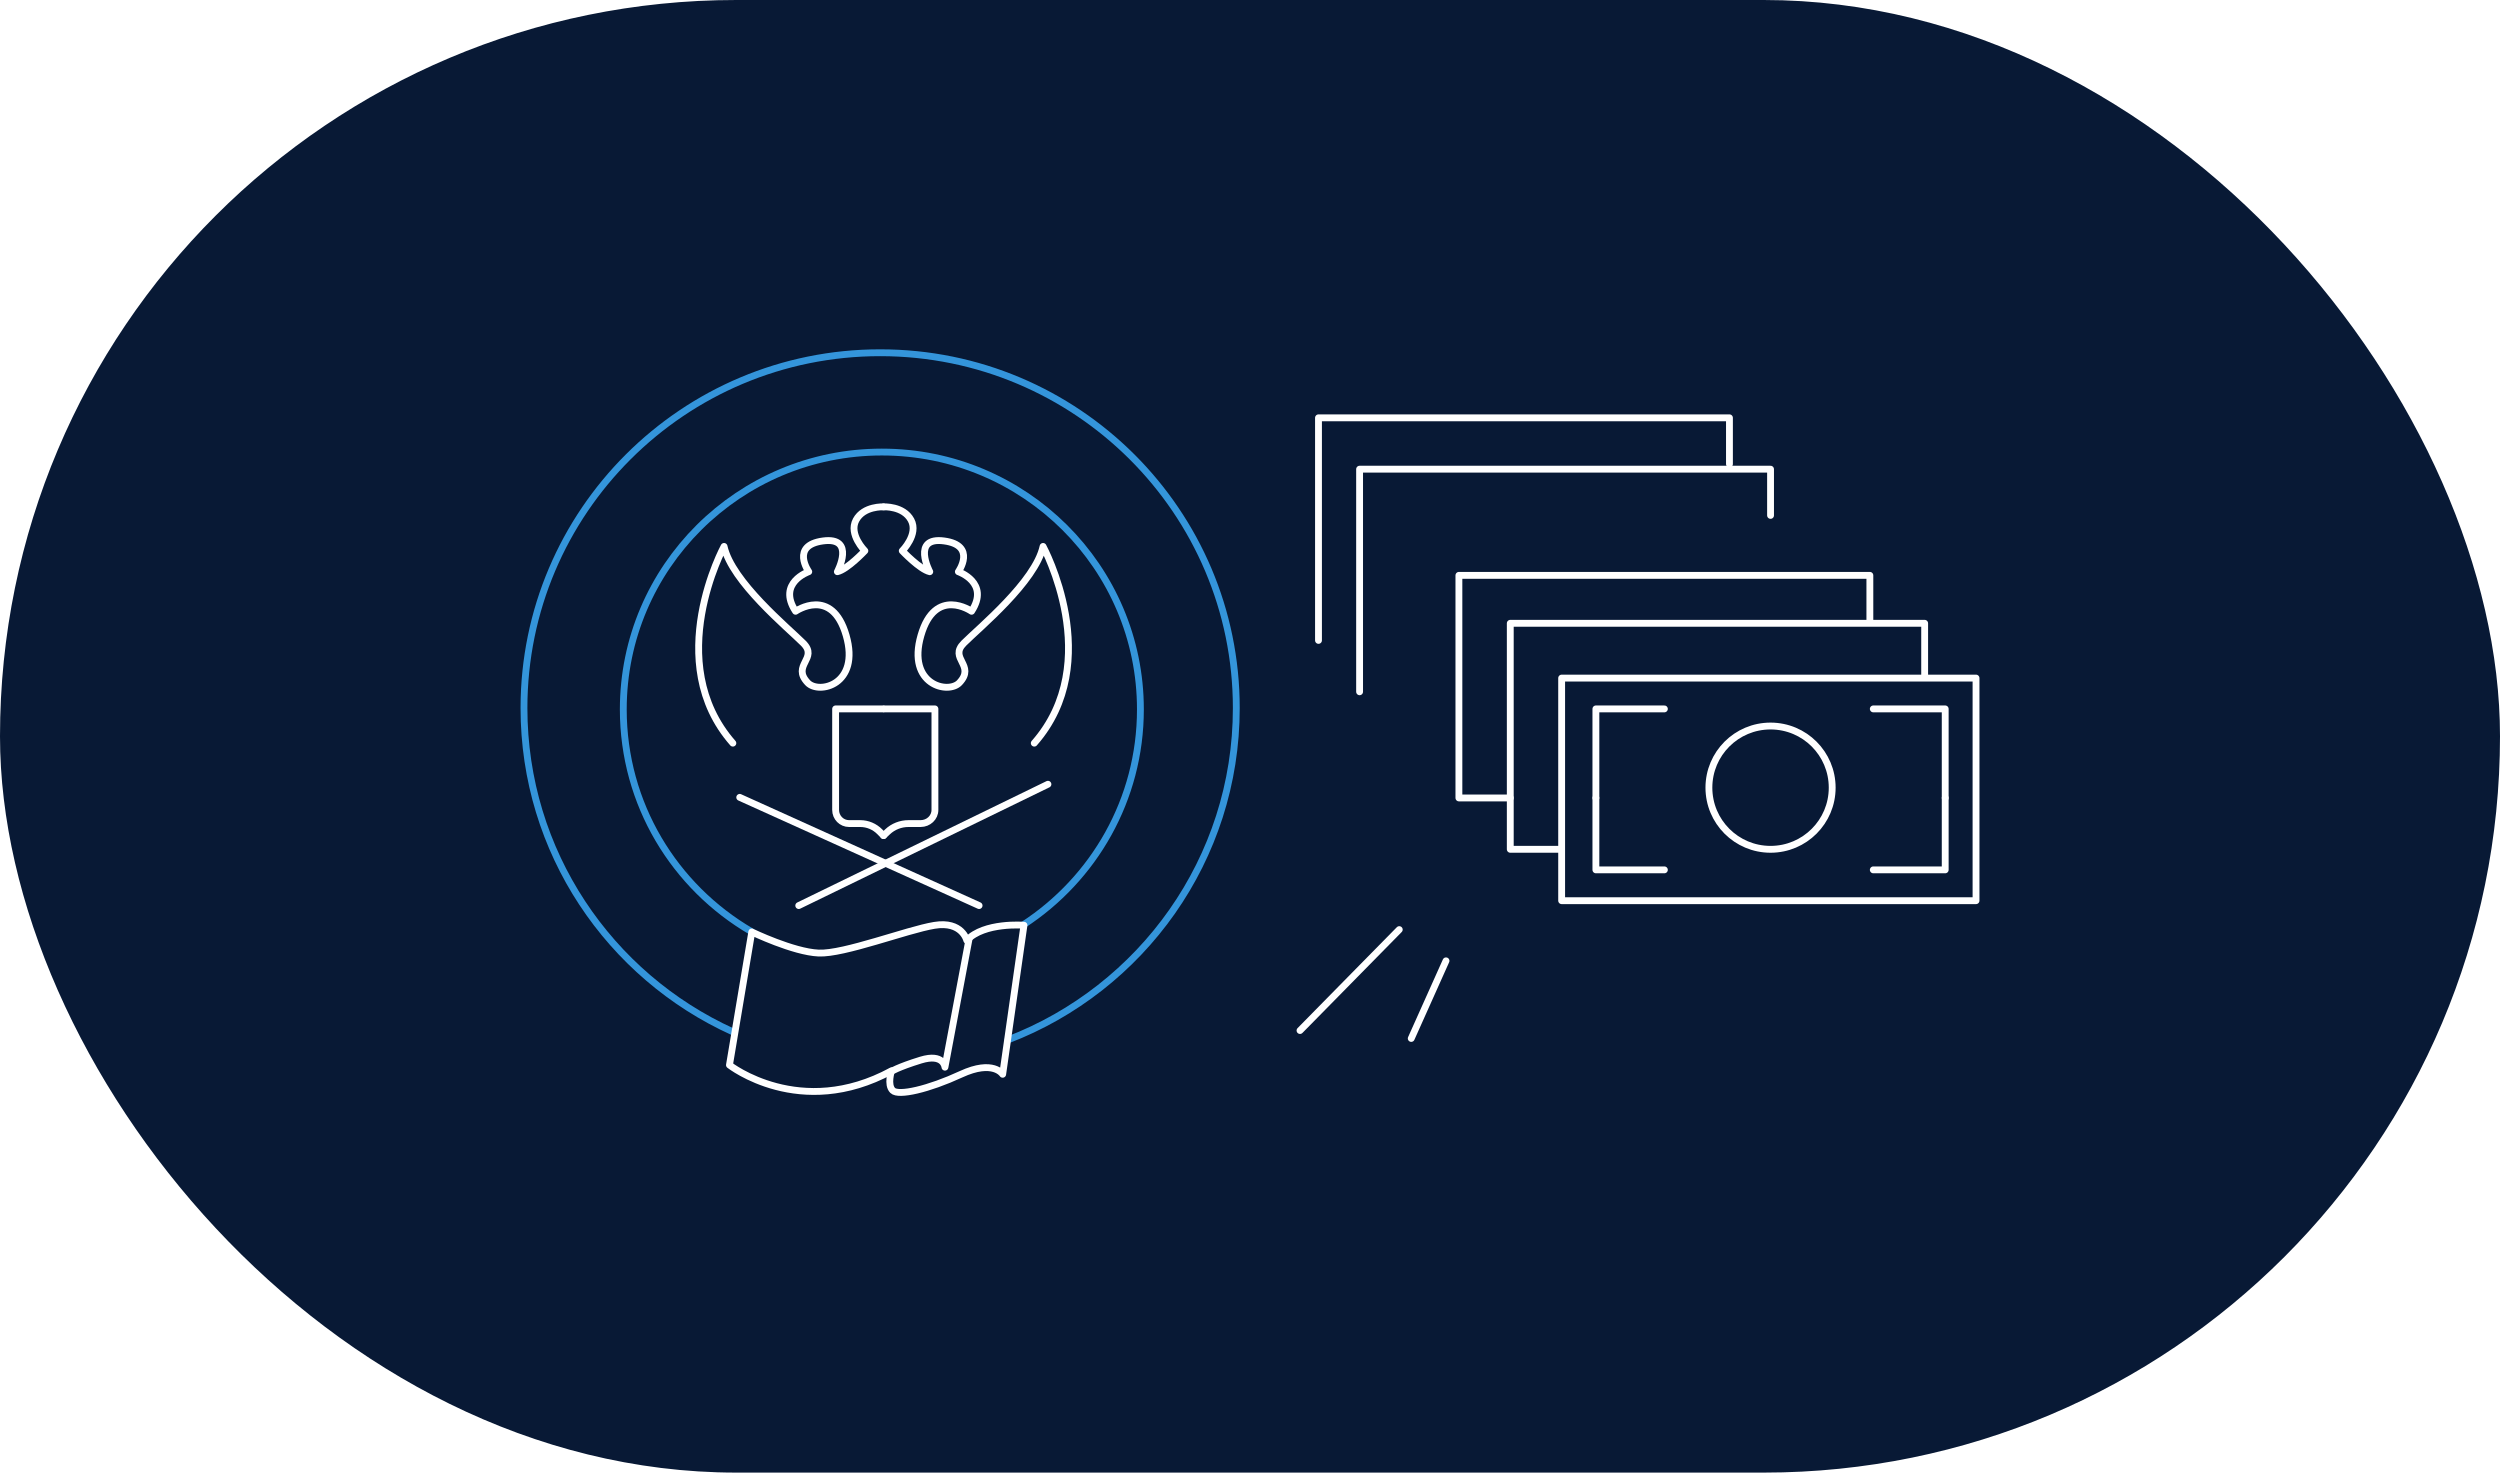 <?xml version="1.0" encoding="UTF-8"?> <svg xmlns="http://www.w3.org/2000/svg" width="730" height="431" viewBox="0 0 730 431" fill="none"> <rect width="730" height="431" fill="white"></rect> <rect width="730" height="430" rx="215" fill="#081935"></rect> <path d="M456 198H577V263H456V198Z" stroke="white" stroke-width="2" stroke-miterlimit="10" stroke-linecap="round" stroke-linejoin="round"></path> <path d="M562 197.5V182H441V248H455.5" stroke="white" stroke-width="2" stroke-miterlimit="10" stroke-linecap="round" stroke-linejoin="round"></path> <path d="M546 181.5V168H426V233H441" stroke="white" stroke-width="2" stroke-miterlimit="10" stroke-linecap="round" stroke-linejoin="round"></path> <path d="M517 150.5V137H397V202" stroke="white" stroke-width="2" stroke-miterlimit="10" stroke-linecap="round" stroke-linejoin="round"></path> <path d="M505 135.5V122H385V187" stroke="white" stroke-width="2" stroke-miterlimit="10" stroke-linecap="round" stroke-linejoin="round"></path> <path d="M547 254H568V233" stroke="white" stroke-width="2" stroke-miterlimit="10" stroke-linecap="round" stroke-linejoin="round"></path> <path d="M466 233V254H486" stroke="white" stroke-width="2" stroke-miterlimit="10" stroke-linecap="round" stroke-linejoin="round"></path> <path d="M486 207H466V227V233" stroke="white" stroke-width="2" stroke-miterlimit="10" stroke-linecap="round" stroke-linejoin="round"></path> <path d="M547 207H568V227V233" stroke="white" stroke-width="2" stroke-miterlimit="10" stroke-linecap="round" stroke-linejoin="round"></path> <path d="M517 248C507.059 248 499 239.941 499 230C499 220.059 507.059 212 517 212C526.941 212 535 220.059 535 230C535 239.941 526.941 248 517 248Z" stroke="white" stroke-width="2" stroke-miterlimit="10" stroke-linecap="round" stroke-linejoin="round"></path> <path d="M213.948 301.271C177.987 284.931 153 248.747 153 206.768C153 149.46 199.564 103 257 103C314.436 103 361 149.46 361 206.768C361 250.963 333.306 288.69 294.313 303.654" stroke="#3495DB" stroke-width="2" stroke-miterlimit="10" stroke-linecap="round" stroke-linejoin="round"></path> <path d="M219.362 272C196.999 258.955 182 234.815 182 207.144C182 165.655 215.815 132 257.5 132C299.185 132 333 165.655 333 207.144C333 233.47 319.386 256.635 298.814 270.05" stroke="#3495DB" stroke-width="2" stroke-miterlimit="10" stroke-linecap="round" stroke-linejoin="round"></path> <path d="M219.524 272.127L213 310.993C213 310.993 233.621 327.173 260.327 312.678C260.327 312.678 258.975 316.723 260.665 318.409C262.355 320.094 271.145 318.071 280.61 313.689C290.075 309.307 292.78 313.689 292.78 313.689L299 270.172C299 270.172 287.371 269.194 282.3 274.588C282.3 274.588 280.948 268.857 272.835 270.205C264.722 271.554 246.467 278.633 239.03 278.295C231.593 277.958 219.524 272.127 219.524 272.127Z" stroke="white" stroke-width="2" stroke-miterlimit="10" stroke-linecap="round" stroke-linejoin="round"></path> <path d="M283 274L275.923 311.619C275.923 311.619 275.569 307.478 268.846 309.549C262.123 311.619 260 313 260 313" stroke="white" stroke-width="2" stroke-miterlimit="10" stroke-linecap="round" stroke-linejoin="round"></path> <path d="M258 148.006C258 148.006 252.218 147.685 249.97 151.857C247.722 156.028 252.54 160.842 252.54 160.842C252.54 160.842 247.4 166.297 244.51 166.939C244.51 166.939 249.97 156.67 240.334 157.954C230.698 159.237 236.158 166.939 236.158 166.939C236.158 166.939 226.844 170.148 232.304 178.492C232.304 178.492 242.904 171.111 247.079 185.551C251.255 199.992 239.081 202.816 235.837 199.35C231.019 194.216 239.049 192.29 234.552 187.798C230.056 183.305 213.674 169.827 211.426 159.558C211.426 159.558 193.118 193.253 213.996 217" stroke="white" stroke-width="2" stroke-miterlimit="10" stroke-linecap="round" stroke-linejoin="round"></path> <path d="M258 148.006C258 148.006 263.782 147.685 266.03 151.857C268.278 156.028 263.46 160.842 263.46 160.842C263.46 160.842 268.6 166.297 271.49 166.939C271.49 166.939 266.03 156.67 275.666 157.954C285.302 159.237 279.842 166.939 279.842 166.939C279.842 166.939 289.156 170.148 283.696 178.492C283.696 178.492 273.096 171.111 268.921 185.551C264.745 199.992 276.919 202.816 280.163 199.35C284.981 194.216 276.951 192.29 281.448 187.798C285.944 183.305 302.326 169.827 304.574 159.558C304.574 159.558 322.882 193.253 302.004 217" stroke="white" stroke-width="2" stroke-miterlimit="10" stroke-linecap="round" stroke-linejoin="round"></path> <path d="M216 232.83L285.894 264.426" stroke="white" stroke-width="2" stroke-miterlimit="10" stroke-linecap="round" stroke-linejoin="round"></path> <path d="M306 229L233.234 264.426" stroke="white" stroke-width="2" stroke-miterlimit="10" stroke-linecap="round" stroke-linejoin="round"></path> <path d="M257.868 207H244V236.5C244 238.71 245.75 240.484 247.929 240.484H251.198C253.344 240.484 255.392 241.355 256.91 242.895L258 244" stroke="white" stroke-width="2" stroke-miterlimit="10" stroke-linecap="round" stroke-linejoin="round"></path> <path d="M258.176 207H273V236.5C273 238.71 271.129 240.484 268.8 240.484H265.271C262.976 240.484 260.788 241.355 259.165 242.895L258 244" stroke="white" stroke-width="2" stroke-miterlimit="10" stroke-linecap="round" stroke-linejoin="round"></path> <path d="M408.585 271.446L379.603 300.913" stroke="white" stroke-width="2" stroke-linecap="round" stroke-linejoin="round"></path> <path d="M422.234 280.564L412.082 303.228" stroke="white" stroke-width="2" stroke-linecap="round" stroke-linejoin="round"></path> </svg> 
